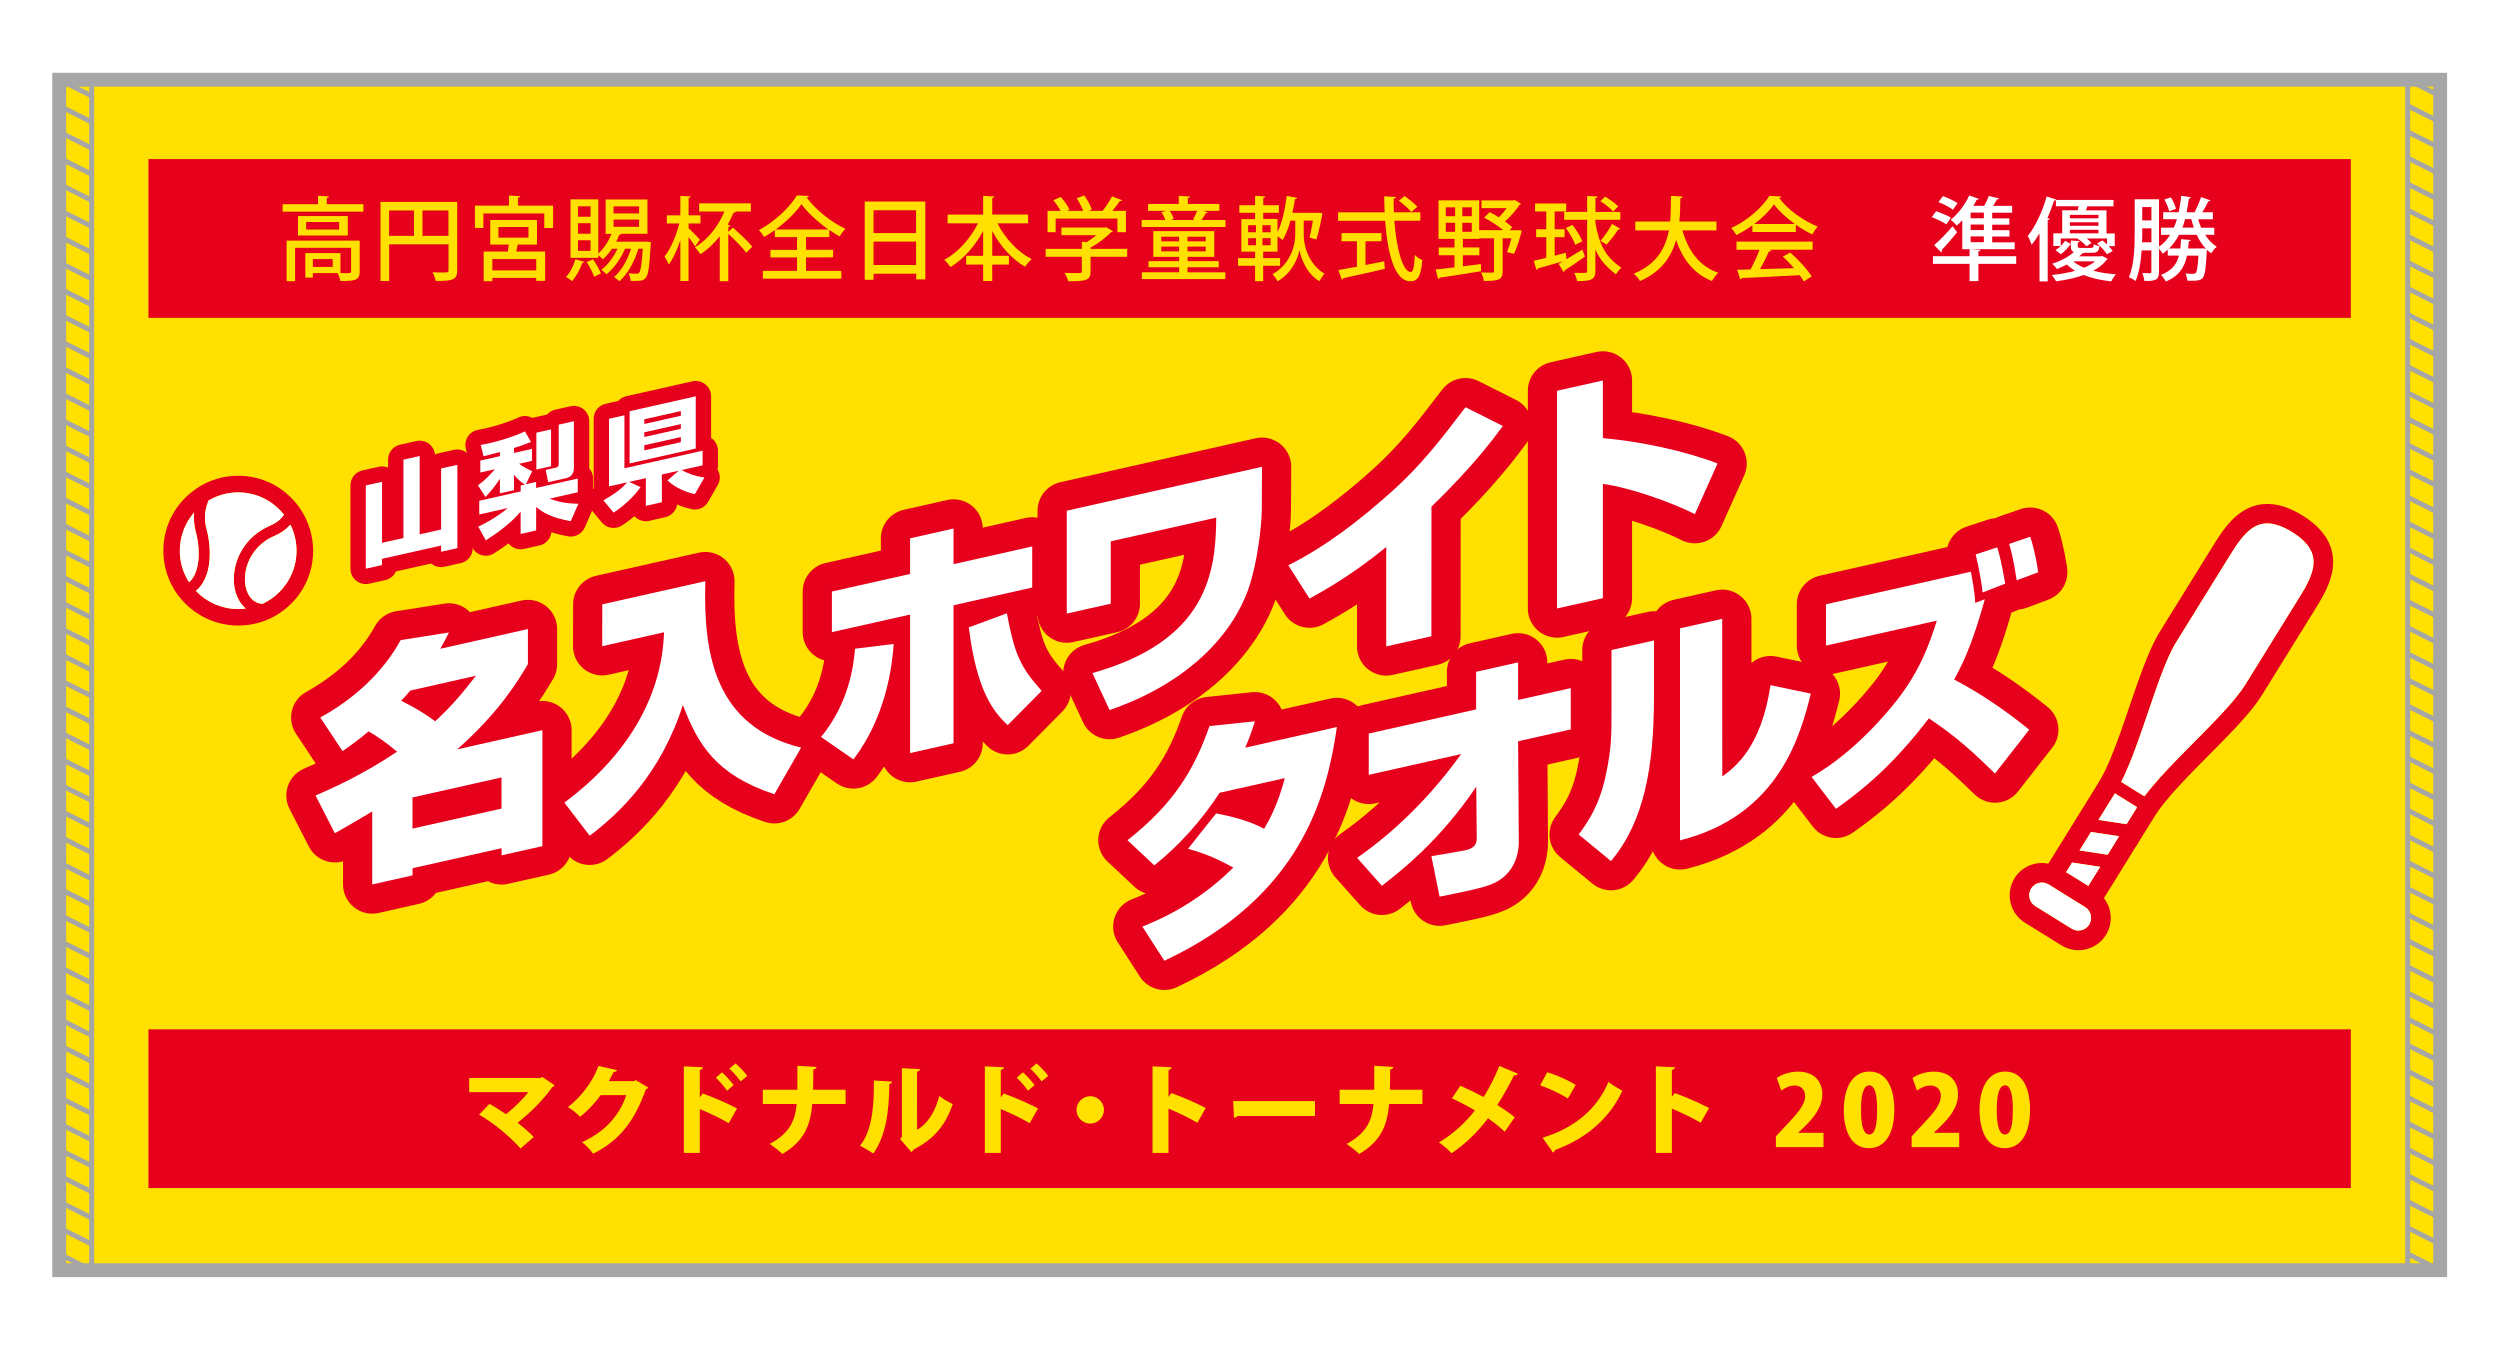 <?xml version="1.0" encoding="utf-8"?>
<!-- Generator: Adobe Illustrator 27.5.0, SVG Export Plug-In . SVG Version: 6.00 Build 0)  -->
<svg version="1.1" id="_x36_444" xmlns="http://www.w3.org/2000/svg" xmlns:xlink="http://www.w3.org/1999/xlink" x="0px" y="0px"
	 viewBox="0 0 3571.7 1927.6" style="enable-background:new 0 0 3571.7 1927.6;" xml:space="preserve">
<style type="text/css">
	.st0{fill:#FFFFFF;}
	.st1{fill:#FFE000;}
	.st2{fill:#E6001B;}
	.st3{fill:none;stroke:#E6001B;stroke-width:83.442;stroke-linejoin:round;stroke-miterlimit:10;}
	.st4{fill:none;stroke:#E6001B;stroke-width:43.86;stroke-linejoin:round;stroke-miterlimit:10;}
	.st5{fill:none;stroke:#A6A6A6;stroke-width:19.843;stroke-miterlimit:10;}
	.st6{fill:none;stroke:#A6A6A6;stroke-width:7.087;stroke-miterlimit:10;}
</style>
<rect y="0" class="st0" width="3571.7" height="1927.6"/>
<rect x="84.6" y="113.9" class="st1" width="3401.6" height="1700.8"/>
<rect x="212.1" y="227.3" class="st2" width="3146.5" height="226.8"/>
<g>
	<path class="st1" d="M466.9,291.7h52.3v10.7H403.7v-10.7h50.6v-12l15.6,0.9c-0.1,1.2-0.9,1.8-3,2.1V291.7z M513.9,343.7v44.1
		c0,12.5-5.9,13.7-27.7,13.7c-0.5-3.5-2.3-8.3-3.9-11.4H447v6.5h-10.8v-35.1h50.2v28.6c3,0,5.6,0.1,7.8,0.1c6.4,0,7.4-0.1,7.4-2.5
		v-33.7h-80v47.7h-12.1v-58H513.9z M425.7,308.7h71.2v27.8h-71.2V308.7z M484.5,327.9v-10.7h-47.1v10.7H484.5z M475.3,381.4v-11.3
		H447v11.3H475.3z"/>
	<path class="st1" d="M653.2,288.5v97.6c0,14-6.5,15.3-30.8,15.3c-0.5-3.5-2.6-9.1-4.5-12.4c4.3,0.1,8.5,0.3,12,0.3
		c10.7,0,10.9,0,10.9-3.4v-36.8h-84.8v52.4h-12.4V288.5H653.2z M555.9,300.8V337h35.5v-36.3H555.9z M603.6,337h37.1v-36.3h-37.1V337
		z"/>
	<path class="st1" d="M740.1,293.7h50.1v32h-12.6V305h-87v20.7h-12.1v-32h48.6v-14.4l16.1,1c-0.1,1-0.9,1.8-3.1,2.1V293.7z
		 M767.3,349.5h-27.7c-0.5,3-1.2,6.5-2,9.9h41.2v41.9h-12.7V397h-62.7v4.7h-12.4v-42.3h34.6c0.5-3.1,0.9-6.6,1.3-9.9h-26.5v-35.2
		h66.8V349.5z M766.1,386.3v-16.2h-62.7v16.2H766.1z M712.1,324.3v15.2H755v-15.2H712.1z"/>
	<path class="st1" d="M834.7,374c-0.3,0.9-1.2,1.4-2.7,1.4c-3.2,9.4-8.7,19.6-14.8,26.3c-2.1-2-6-4.7-8.6-6.1
		c5.7-5.7,10.7-15.5,13.4-25.2L834.7,374z M923.8,345.1l6.2,0.8c0,1-0.1,2.3-0.3,3.5c-1.8,31.5-3.5,43.3-7.2,47.6
		c-2.3,2.9-4.6,4.4-15.2,4.4c-2,0-4.2,0-6.4-0.1c-0.1-3.4-1.3-7.9-3.1-10.9c4.9,0.5,9.2,0.7,11.2,0.7s3-0.3,4.2-1.6
		c2.1-2.5,3.6-11.3,5.1-34.1H912c-5.6,18.6-15.1,36-27,46.4c-1.8-1.7-5.5-4.5-7.8-6c10.5-8.8,19.1-23.8,24.3-40.4H893
		c-6.1,14.2-15.9,28-26.5,36.5c-1.7-1.8-5.1-4.9-7.3-6.5c9-6.8,17.4-17.8,23-30h-7.9c-4,5.8-8.5,11.2-13,15.2
		c-1.4-1.6-4.3-4.2-6.5-6.1v3.9h-39.7v-83.6h39.7v77.4c7.5-6.6,14.4-17,18.9-28.1h-8.5v-49.1H925V334h-37.1
		c-0.4,0.8-1.4,1.3-2.9,1.2c-1.3,3.4-3,6.8-4.7,10.1h41L923.8,345.1z M843.7,309.6v-14.8h-17.9v14.8H843.7z M843.7,333.9v-15h-17.9
		v15H843.7z M843.7,358.4v-15.1h-17.9v15.1H843.7z M848.9,395.3c-2-5.6-6.5-14.4-10.7-20.9l9.1-4c4.4,6.4,9.1,14.7,11.2,20.3
		L848.9,395.3z M876.6,294.9v10H913v-10H876.6z M876.6,313.8V324H913v-10.3H876.6z"/>
	<path class="st1" d="M983.8,325.9c4.2,3.9,13.9,13.9,16.2,16.5l-6.9,9.6c-2-3.1-5.7-8.5-9.4-13.3v62.8H972v-58.1
		c-4.5,13.5-10.3,26.3-16.5,34.5c-1.3-3.5-4.2-8.5-6.1-11.3c8.6-10.8,16.9-30.3,21.1-47.3h-17.8v-11.7H972v-27.7l14.8,0.8
		c-0.1,1.2-0.9,1.8-3,2.2v24.7h17v11.7h-17V325.9z M1040.5,331.3l6.6-6.1c9.4,8.2,21.8,19.8,27.7,27.2l-8.7,8.6
		c-5.3-7.3-16.4-18.5-25.6-26.8v67.5h-12.2v-64.1c-8.1,10.3-17.3,19-27.7,25.6c-1.7-2.6-5.3-7.4-7.8-9.8
		c17.8-10.8,33.2-29.4,42.1-51.2h-36.1v-11.7h74v11.7h-22.5l0.8,0.3c-0.4,0.9-1.6,1.6-3.2,1.4c-2.5,6-5.2,11.7-8.3,17.2l4,0.9
		c-0.3,1-1.2,1.9-3,2.1V331.3z"/>
	<path class="st1" d="M1151.6,367.8v19.2h50.4v11.1h-112.1v-11.1h48.8v-19.2h-38v-10.8h38v-18.2H1107v-10.1
		c-4.9,3.6-10.1,6.9-15.3,9.9c-1.6-2.7-4.9-7.3-7.5-9.8c22.5-12.1,44.5-32.9,54.3-49.7l17,0.9c-0.4,1.3-1.4,2.1-3.1,2.2
		c12.6,17.2,35.5,35.4,55.3,44.7c-3,3.1-5.8,7.3-8.2,10.9c-4.8-2.7-9.8-5.9-14.7-9.2v10.1h-33.2v18.2h38.6v10.8H1151.6z
		 M1183.4,327.8c-15.2-10.8-29.8-24.2-38.4-36.1c-7.8,11.6-21.3,25-36.8,36.1H1183.4z"/>
	<path class="st1" d="M1235.4,287.9h86.6v111.3h-13.1v-8.1H1248v8.6h-12.6V287.9z M1308.9,300.4H1248V333h60.8V300.4z M1248,378.6
		h60.8v-33.4H1248V378.6z"/>
	<path class="st1" d="M1468.8,319.1h-43.7c10.7,21.3,28.9,41,48.8,51.1c-3,2.5-7.3,7.5-9.4,10.9c-18.9-10.8-35.4-29.5-46.9-51v35.4
		h23.8V378h-23.8v23.5h-13V378h-24.3v-12.5h24.3v-35.4c-11.7,21.7-28.1,40.2-46.7,51.4c-2.1-3.1-6.1-7.8-8.8-10.3
		c19.4-10.3,37.3-30.4,48.1-52.1h-43.4v-12.5h50.8v-26.8l16.1,1c-0.1,1-1,1.8-3.1,2.2v23.5h51.2V319.1z"/>
	<path class="st1" d="M1610.4,355.5v11.4h-52.3v20.9c0,13-6.8,14-32,14c-0.9-3.5-3.2-8.7-5.2-12c5.6,0.3,11.2,0.3,15.3,0.3
		c8.7,0,9.4,0,9.4-2.7v-20.5h-51.7v-11.4h51.7v-10.1l7,0.4c4.8-2.9,9.5-6.2,13.7-9.8h-49.9v-10.9h62.1l2.1-0.5l9.5,5.7
		c-0.5,0.8-1.6,1.2-2.5,1.4c-7.2,7.2-18.3,16-29.5,22.1v1.7H1610.4z M1508.2,312.3v19.4h-11.6v-30.4h18.7
		c-2.6-4.8-6.6-10.7-10.4-15.2l10.5-4.8c4.9,5.5,10.4,13.1,12.6,18.3l-3.5,1.7h23c-2-5.5-5.6-12.6-9.2-18.1l10.8-4
		c4.4,6.2,9.1,14.6,10.8,20.3l-4.5,1.8h19.9c4.8-6.1,10.1-14.3,13.4-20.7c12.9,4.7,13.7,5.1,14.3,5.5c-0.5,1-1.6,1.4-3.3,1.3
		c-2.7,4.2-6.6,9.2-10.5,13.9h19.4v30.4h-12.2v-19.4H1508.2z"/>
	<path class="st1" d="M1725.7,303.4c-0.4,0.9-1.4,1.3-3,1.3c-1.6,2.9-3.9,6.5-6.1,9.6h34.2v10h-119.7v-10h33.7
		c-1-3.5-3.2-7.9-5.5-11.2l6.8-1.8h-25.9v-9.9h43.9v-11.6l16,0.9c-0.1,1-0.9,1.8-3.1,2.2v8.5h45.1v9.9h-23L1725.7,303.4z
		 M1696.6,381.9v7.2h54v9.6h-119.3V389h53.3v-7.2h-43.7v-8.7h43.7v-6.1h-36.9v-36.8h87.1v36.8h-38.1v6.1h44.5v8.7H1696.6z
		 M1659.1,338.2v6.6h25.4v-6.6H1659.1z M1659.1,359.1h25.4v-6.8h-25.4V359.1z M1707.5,314.3c-1-0.4-2.1-0.8-3-1
		c2-3.4,4.3-8.1,5.8-12h-39.1c2.6,3.5,4.9,8.3,5.7,11.6l-4.5,1.4H1707.5z M1722.6,344.8v-6.6h-26v6.6H1722.6z M1722.6,359.1v-6.8
		h-26v6.8H1722.6z"/>
	<path class="st1" d="M1862.6,315.2v20.9c-0.1,11.2,4.9,40,29.6,54.9c-2.2,2.7-5.7,7.8-7.4,10.8c-18.6-11.3-26.4-33.9-28.2-44.3
		h-0.1c-1.8,10.7-10.5,32.5-31.3,44.5c-1.4-2.9-4.9-7.9-7.2-10.3c27.3-15.2,32.5-44.1,32.5-55.5v-20.9h-6.8
		c-3,10.7-6.8,20.4-11.2,27.6c-1.7-1.4-4.7-3.6-7.3-5.3v22h-20.5v9.2h24.1v10.9h-24.1v22h-11.6v-22h-24.4v-10.9h24.4v-9.2h-19.6
		v-46.5h19.6V304h-22.5v-10.8h22.5v-13.4l14.6,0.9c-0.1,1-0.9,1.7-2.9,2.1v10.4h22.4V304h-22.4v8.8h20.4v18.6
		c6.4-12.7,10.7-32.4,13.1-51.6l14.8,2.9c-0.3,1.2-1.3,1.8-3,1.8c-1,6.5-2.2,13.1-3.6,19.5h36.4l6.4,0.4c0,1.6-4.3,24.7-8.5,37.7
		l-9.9-2.6c1.6-6.2,3.4-15.5,4.8-24.3H1862.6z M1783.2,321.7v10.1h11.2v-10.1H1783.2z M1783.2,340.3v10.1h11.2v-10.1H1783.2z
		 M1815.3,331.8v-10.1h-11.7v10.1H1815.3z M1815.3,350.4v-10.1h-11.7v10.1H1815.3z"/>
	<path class="st1" d="M2029.3,315.4h-37.2c2.9,39.1,11.8,73.1,23.4,73.2c3.4,0,5.1-7.4,5.8-24.4c2.7,2.9,7.3,6.1,10.8,7.3
		c-2.1,24.1-6.6,30.3-17.7,30.3c-22-0.1-32.1-40.2-35.5-86.3h-67.2v-12.1h66.6c-0.4-7.5-0.7-15.2-0.7-22.9l16.9,0.9
		c-0.1,1.2-1.2,2-3.4,2.3c-0.1,6.5,0,13.1,0.3,19.6h37.8V315.4z M1950.9,344.7v33.9c8.7-1.7,17.8-3.5,26.7-5.3l0.9,10.8
		c-21.7,5.1-44.9,10.3-59.5,13.4c-0.1,1.2-1,1.8-2.1,2.1l-4.7-13.8c7.1-1.2,16.2-2.9,26.4-4.8v-36.3h-22v-11.6h57.1v11.6H1950.9z
		 M2006.7,280.1c6.4,4.3,14.4,10.8,18.3,15.3l-8.7,7.5c-3.6-4.5-11.4-11.4-17.9-16.1L2006.7,280.1z"/>
	<path class="st1" d="M2167.5,328.8l6.6,0.4l-0.4,2.1c-2.7,10.5-6.8,23.3-10.7,31.3c-9-2-9.5-2.2-10-2.5c2.1-4.9,4.4-12.4,6.4-19.6
		h-12.6v46.9c0,12.7-6.1,14-26.9,14c-0.4-3.5-2.2-8.7-3.8-12.2c4,0.1,8.1,0.3,11.2,0.3c6.8,0,7.2,0,7.2-2.3v-46.7h-21.1v0.8H2090
		v12.2h23.5v11.2H2090v15.7c8.5-1,17.2-2.1,25.7-3.2l0.3,10.3c-21.7,3.6-44.7,7.2-59.2,9.2c-0.3,1.3-1.3,1.8-2.2,2.1l-3.5-13.8
		c7.3-0.8,16.5-1.8,26.9-3.1v-17.2h-22.5v-11.2h22.5v-12.2h-22.8v-55.1h58.1v42.6h34.3c-7.5-6.2-18.1-13.1-27.3-17.8l7.9-7.9
		c4.3,2.1,8.8,4.6,13.1,7.3c4-3.8,7.9-8.5,11.2-13h-35.9v-11.1h45.1l2.2-0.6l9.2,5.5c-0.4,0.6-1.3,1.3-2.3,1.6
		c-4.9,7.4-12.6,16.6-20.7,23.5c4.2,3,7.8,5.9,10.5,8.3l-3.9,4.3H2167.5z M2065.6,296.2v12.7h13.3v-12.7H2065.6z M2065.6,318.3v12.9
		h13.3v-12.9H2065.6z M2102.7,308.9v-12.7h-13.5v12.7H2102.7z M2102.7,331.2v-12.9h-13.5v12.9H2102.7z"/>
	<path class="st1" d="M2238.1,370.3c6.9-4.2,14.8-9,22.5-13.8l3.8,10.1c-10.4,7.4-21.7,15-29.1,19.8c0.1,1-0.4,2.1-1.2,2.6
		l-7.4-12.1c2-1,4.2-2.2,6.5-3.6v-0.1c-13.5,4-27.2,7.8-36.1,10.3c-0.1,1.2-1,1.9-2,2.2l-3.9-13.1c5.1-1.2,11.2-2.6,17.9-4.3v-29.4
		h-14.4v-11.4h14.4v-25.4h-16v-11.4h44.5v11.4h-16.5v25.4h14.2v11.4h-14.2v26.4c5.2-1.3,10.7-2.7,16-4.2L2238.1,370.3z M2279.3,314
		v4c5.2,31.3,14.6,49.3,37.3,64.6c-2.9,2.2-6.1,6.1-7.7,9.4c-14-10.3-23.3-21.3-29.6-35.4v30.4c0,12.7-6,14.6-26.1,14.6
		c-0.5-3.2-2.5-8.6-4.3-11.8c3.6,0.1,7,0.1,9.8,0.1c8.2,0,8.8,0,8.8-2.9V314h-32.8v-11.3h32.8V280l15,0.7c-0.1,1.2-0.9,2-3.1,2.3
		v19.8h35.5V314H2279.3z M2246.6,321.4c5.6,7.2,11.7,16.9,14,23.4l-10.1,4.9c-2.2-6.5-7.9-16.5-13.5-24.1L2246.6,321.4z
		 M2293.2,280.9c6.6,3.8,14.8,9.8,18.7,14l-7.2,7.3c-3.8-4.4-11.7-10.7-18.3-14.8L2293.2,280.9z M2315.1,326.9c-0.5,1-1.8,1.2-3.2,1
		c-4,6.4-11.3,15.7-16.6,21.5c-0.1,0-8.7-5.3-8.7-5.3c5.5-6.2,12.5-16.6,16.4-24.2L2315.1,326.9z"/>
	<path class="st1" d="M2452.3,329.2h-48.6c8.1,28.9,23.8,51,51.1,60.5c-3,2.7-7,8.2-9,11.8c-26.1-10.5-41.6-30.7-51.2-58.6
		c-6.6,23.5-20.8,45.4-51.6,58.6c-1.8-3.4-5.6-7.8-9-10.5c33-13.4,45.5-36.8,50.3-61.8h-48v-12.7h49.8c1.2-12.5,1-25.1,1.2-36.7
		l16.6,1c-0.1,1.3-1.2,2.2-3.2,2.5c-0.1,10.3-0.3,21.6-1.4,33.2h53V329.2z"/>
	<path class="st1" d="M2503.6,331.4V322c-7.2,5.2-15.1,10-23,13.9c-1.6-2.9-4.7-7.5-7.3-10.1c22.8-10.4,44.6-29.6,54.6-46l17,0.9
		c-0.3,1-1.4,2-3,2.2c12.4,16.9,35,32.9,55.1,40.8c-3,3.1-5.7,7.5-7.9,11.2c-7.7-3.6-15.7-8.5-23.4-13.8v10.4H2503.6z M2480.9,356.8
		v-11.6h108.8v11.6h-61.9l2.9,0.9c-0.5,1-1.7,1.6-3.5,1.6c-3.2,7.4-7.9,17-12.7,25.2c15.1-0.4,32-0.9,48.6-1.4
		c-5.1-5.8-10.7-11.8-16.1-16.6l10.7-5.7c12,10.3,24.6,24.3,30.7,34.2l-11.3,7c-1.6-2.6-3.5-5.7-5.9-8.8c-30.4,1.7-62.4,3.1-82.7,4
		c-0.3,1.2-1.2,1.7-2.2,2l-4.4-13.9c5.5-0.1,12-0.1,19.1-0.4c4.5-8.3,9.5-19.1,12.7-28H2480.9z M2564.3,320
		c-12-8.5-22.8-18.5-29.9-28.1c-6.2,9.2-16.2,19.2-28.1,28.1H2564.3z"/>
	<path class="st0" d="M2766.1,301.8c6.9,2.2,16.2,6.2,21.1,9.2l-6.4,9.5c-4.7-3.2-13.9-7.5-20.9-10.3L2766.1,301.8z M2880.5,366v11
		h-54v24.6h-12.6v-24.6h-52.3v-11h52.3v-10l15.7,1c-0.1,1-0.9,1.8-3.1,2.1v6.9H2880.5z M2763.3,350.2c7.3-6.2,17.6-16.8,26.3-26.9
		l6.6,8.3c-7.3,9.2-15.7,18.9-22.1,25.5c0.1,0.5,0.3,0.9,0.3,1.4c0,0.9-0.4,1.7-0.9,2.2L2763.3,350.2z M2775.8,280.2
		c7.2,2.5,16.3,6.8,20.9,10l-6.6,9.5c-4.4-3.5-13.5-8.2-20.7-11L2775.8,280.2z M2803.5,355.8v-41.1c-2.6,2.7-5.2,5.3-7.8,7.5
		c-2.1-2.3-6.2-6.2-8.8-8.2c10.1-7.9,20.5-21.5,26.5-34.8l13.9,4.9c-0.7,1-2,1.3-3.2,1.2c-1.4,2.9-3.1,5.9-4.8,8.7h15.5
		c2.6-4.6,5.1-10,6.6-14l14.7,3.4c-0.3,1-1.4,1.4-3.1,1.6c-1.4,2.7-3.5,6-5.6,9.1h27.3v9.8h-28.5v8.1h24.4v9h-24.4v7.9h24.7v9h-24.7
		v8.3h32.2v9.8H2803.5z M2834.3,311.8v-8.1h-18.9v8.1H2834.3z M2834.3,328.7v-7.9h-18.9v7.9H2834.3z M2834.3,346v-8.3h-18.9v8.3
		H2834.3z"/>
	<path class="st0" d="M2944.2,340.7v10.7c2.5-2.5,4.5-5.1,6.1-7.4l8.1,4.4c-3.5,5.1-8.5,11.1-14.3,14.8l-7.5-6
		c2.7-1.4,5.2-3.5,7.5-5.7h-10.5v-18.1h12.6v-33h22.1c0.5-1.8,1-3.8,1.4-5.7h-32.5v-8.7c-0.5,0.4-1.4,0.5-2.5,0.5
		c-2.7,8.3-6,16.8-9.6,25l3.4,1c-0.3,0.9-1.2,1.7-3,2v87.5h-11.7v-68.6c-3.5,6-7.3,11.4-11.2,16.3c-1-3.1-3.8-9.8-5.5-12.7
		c10.5-12.7,20.8-34.7,27-56.3l13.8,4.5c0,0.1-0.1,0.3-0.3,0.4h81.9v9.2h-37.3c-0.6,1.7-1.3,3.8-2.2,5.7h29.5v33h11.8v18.1h-8.7
		c2.5,2.5,4.5,4.9,5.8,7l-8.2,4.7c-2.7-4.5-9-11.1-14.3-15.6l7.9-4.2c2.1,1.7,4.3,3.6,6.4,5.7v-8.5h-28.9c2.7,2.1,5.3,4.4,6.9,6.4
		l-7.4,4.8c-2.6-3.4-7.9-7.9-12.7-10.9l0.4-0.3H2944.2z M3003.2,365.6l8.1,4.3c-0.3,0.8-1,1-1.7,1.3c-4.3,6-10.7,11.2-19,15.6
		c9.8,2.6,20.8,4.3,32.4,5.1c-2.3,2.5-5.3,7-6.6,10.1c-14.7-1.6-28.1-4.5-39.5-9.1c-11.1,4-24.3,7-39.5,9c-1.2-2.7-3.9-6.6-6-9
		c12.5-1.3,23.7-3.4,33.2-6c-4.3-2.7-8.3-5.7-11.7-9c-4.3,2.2-9,4.4-14.2,6.5c-1.6-2.5-4.7-6-7-7.5c13.9-4.5,24.4-10.7,31.1-16.8
		c-3.3-1.3-4.3-3.9-4.3-8.8v-7.7l12.7,0.8c-0.1,1-0.9,1.7-2.7,2v4.9c0,2.6,0.8,2.9,4.7,2.9h14.2c2.9,0,3.5-0.6,3.9-5.2
		c2,1,5.6,2.2,8.2,2.6c-0.9,7.7-3.5,9.6-10.7,9.6h-11.4c-0.4,0.5-1.2,0.8-2.3,0.8c-1.4,1.4-2.9,2.7-4.5,4.2h30.8L3003.2,365.6z
		 M2998,307h-40.8v4.9h40.8V307z M2998,322.6v-5.1h-40.8v5.1H2998z M2957.2,328.3v5.1h40.8v-5.1H2957.2z M2962,373.4
		c4.2,3.5,9.4,6.6,15.5,9.1c6.5-2.7,11.8-5.7,15.7-9.1H2962z"/>
	<path class="st0" d="M3163.9,335.5h-13.3c4.5,7.2,10,13.1,16.4,16.9c-2.6,2.2-6.2,6.5-7.9,9.5c-2.1-1.4-4-3.1-6-4.9
		c0,0.8-0.1,1.4-0.3,2.1c-1.3,24.7-2.7,34.3-5.9,38c-2.9,3.2-6.1,4-14.7,4c-2.2,0-4.7,0-7.2-0.1c-0.1-3.1-1.3-7.5-2.7-10.3
		c4.7,0.5,9.1,0.5,10.9,0.5c1.8,0,2.9-0.3,3.9-1.3c1.7-2,2.7-8.5,3.8-24.6h-16.4c-3.4,16-10.9,28.9-30.3,36.9
		c-1.4-2.9-4.6-7.3-7-9.4c15.5-6,22.5-15.2,25.9-27.6h-16.1v-8.5c-2.2,2.1-4.7,4-7.3,5.7c-1-1.8-3.2-4.9-5.1-7.1v32.8
		c0,12.2-5.3,13.5-20.9,13.3c-0.4-3-1.7-8.2-3.1-11.4c4.9,0.3,9.5,0.3,10.9,0.3c1.6-0.1,2.1-0.7,2.1-2.3v-30.3h-13.9
		c-1,15.5-3.4,31.6-8.6,43.8c-2.1-1.8-6.9-4.4-9.6-5.3c7.8-18.5,8.3-44.9,8.3-64.2v-47.3h34.8v67.7c6.4-4.3,11.6-10,15.7-16.8h-12.9
		v-10.3h18.3c1.7-3.8,3.1-7.8,4.4-12.1h-19.6v-10h22.2c1.6-7.3,2.7-15.1,3.6-23.4l13.8,2c-0.3,1-1.2,1.8-2.9,2
		c-0.9,6.8-2,13.3-3.3,19.5h13.5l-1.8-0.8c3.1-5.7,7-14.7,9-20.9l13.5,4.7c-0.4,0.9-1.6,1.3-3.1,1.3c-2.1,4.6-5.5,10.8-8.6,15.7
		h15.1v10h-21.1c1.2,4.2,2.7,8.2,4.4,12.1h18.7V335.5z M3060.6,331.8c0,4.4,0,9.2-0.3,14.3h13.4v-19.9h-13.1V331.8z M3073.7,295.8
		h-13.1v19.1h13.1V295.8z M3101.4,281.9c3.3,5.1,6.2,11.8,7.4,16.4l-9.8,3.6c-0.9-4.5-3.8-11.6-6.8-16.8L3101.4,281.9z
		 M3146.7,354.8l4.9,0.7c-5.2-5.5-9.6-12.4-13.3-20h-25.2c-3.8,7.4-8.5,13.9-14.2,19.5h16.1c0.5-4.2,0.8-8.6,1-13.3l14,1.2
		c-0.3,1-1.2,1.8-3,2.1c-0.3,3.4-0.5,6.8-0.9,10h17.9L3146.7,354.8z M3134.3,325.2c-1.4-3.9-2.6-7.9-3.6-12.1h-8.8
		c-1.2,4.2-2.5,8.2-3.9,12.1H3134.3z"/>
</g>
<rect x="212.1" y="1470.6" class="st2" width="3146.5" height="226.8"/>
<g>
	<path class="st1" d="M792.4,1550.5c-0.6,1.3-1.7,2.1-3.4,2.7c-11.1,16.2-31.5,37-49.4,50.8c7,5.6,17.4,14.3,23,20.4l-18.9,16.5
		c-16-18.1-39.5-37.1-59.2-48.4l14.8-15.4c7.7,4.1,16.1,9.7,23.5,14.7c12.6-9.7,24.9-22.4,32.1-31.5h-84.6v-20.2H772l2.8-1.5
		L792.4,1550.5z"/>
	<path class="st1" d="M926.1,1553.7c-0.6,1.3-2.2,2.2-3.5,2.9c-16.4,45.9-37.8,72.9-75.2,91.7c-3.5-4.8-9.8-12-16-16.4
		c34.2-15.7,53.5-38.6,63.4-67.3h-36.8c-6.6,9.8-18.1,22.3-29.1,30.9c-4.1-4.1-11.9-10.5-17.5-13.9c17.8-13.6,35.6-35.8,43.5-58.7
		l26.6,5.9c-0.6,1.7-2.5,2.7-4.8,2.8c-2.1,4.5-4.8,8.8-6.9,13h35.4l3.1-1.4L926.1,1553.7z"/>
	<path class="st1" d="M1041.1,1604.7c-10.5-6.3-28.1-14.8-41.3-20.2v62.7H977v-123.8l27.3,1.4c-0.1,1.7-1.4,3.2-4.5,3.8v39.2
		l4.1-5.6c15,5.3,35.7,14.3,49.1,21.4L1041.1,1604.7z M1031.5,1532c4.9,4.1,12.2,12.2,16.7,18.3l-9.5,8
		c-3.2-4.9-10.9-14.1-16.1-18.6L1031.5,1532z M1050.9,1519.3c5.6,4.9,12.9,12.2,16.7,17.9l-9.5,7.8c-3.2-4.8-10.9-13.6-16.1-18.2
		L1050.9,1519.3z"/>
	<path class="st1" d="M1208.1,1577.3h-47.6c-2.8,31.4-12,53.2-42.7,71.4c-4.3-4.3-12.6-10.6-18.1-14.4c27.4-15,36-31.4,38.5-57
		h-48.4v-20.4h49.4v-34.3l27.4,1.7c-0.3,2-1.5,3.1-4.6,3.5c-0.1,10.5-0.1,20.2-0.4,29.1h46.5V1577.3z"/>
	<path class="st1" d="M1274.4,1545.2c-0.1,1.7-1.4,3.1-3.8,3.4c-0.6,41.3-4.8,72.9-22.8,99.4c-4.9-3.2-13.2-8-19.2-11.1
		c17.6-21.3,20.2-58.2,19.9-93.2L1274.4,1545.2z M1310.2,1614.2c16.7-9.9,26.3-28.1,31.8-48.4c4.3,3.6,14.1,9.2,19.2,11.8
		c-10.1,29.1-26,49.4-55.6,64.5c-0.8,1.5-2.4,2.9-3.6,3.8l-16-18.5l2.5-3.4v-97.9l26,1.3c-0.3,1.7-1.4,3.2-4.3,3.8V1614.2z"/>
	<path class="st1" d="M1471.1,1604.7c-10.5-6.3-28.1-14.8-41.3-20.2v62.7H1407v-123.8l27.3,1.4c-0.1,1.7-1.4,3.2-4.5,3.8v39.2
		l4.1-5.6c15,5.3,35.7,14.3,49.1,21.4L1471.1,1604.7z M1461.4,1532c4.9,4.1,12.2,12.2,16.7,18.3l-9.5,8
		c-3.2-4.9-10.9-14.1-16.1-18.6L1461.4,1532z M1480.9,1519.3c5.6,4.9,12.9,12.2,16.7,17.9l-9.5,7.8c-3.2-4.8-10.9-13.6-16.1-18.2
		L1480.9,1519.3z"/>
	<path class="st1" d="M1577.2,1585.7c0,10.8-8.8,19.6-19.6,19.6c-10.8,0-19.6-8.8-19.6-19.6c0-10.8,8.8-19.6,19.6-19.6
		C1568.7,1566.1,1577.2,1575.2,1577.2,1585.7z"/>
	<path class="st1" d="M1710.7,1604.1c-10.5-6.3-28.1-14.8-41.3-20.2v63.3h-22.8v-123.8l27.3,1.4c-0.1,1.7-1.4,3.2-4.5,3.8v38.6
		l4.1-5.6c15,5.3,35.7,14.3,49.1,21.4L1710.7,1604.1z"/>
	<path class="st1" d="M1761.8,1573.1h116.9v21.3H1768c-1,1.4-2.9,2.4-5,2.7L1761.8,1573.1z"/>
	<path class="st1" d="M2032.2,1577.3h-47.6c-2.8,31.4-12,53.2-42.7,71.4c-4.3-4.3-12.6-10.6-18.1-14.4c27.4-15,36-31.4,38.5-57
		h-48.4v-20.4h49.4v-34.3l27.4,1.7c-0.3,2-1.5,3.1-4.6,3.5c-0.1,10.5-0.1,20.2-0.4,29.1h46.5V1577.3z"/>
	<path class="st1" d="M2086.3,1551.2c10.5,4.5,22.1,10.1,33.3,16.1c6.6-10.2,16-28.1,22.5-44.4l26.5,11.1c-0.7,1.5-2.8,2.4-5.7,2.4
		c-6.3,13.2-15.7,30-23.7,42.3c6.6,4.1,16.8,10.8,24.9,17.6l-14.3,20.6c-6-5.7-14.7-12.9-23.9-19.2c-14,18.5-32.5,37.2-52.2,50
		c-3.6-4.3-12.6-12.2-17.9-15.5c19-11.3,37.8-28.1,51.4-45.8c-10.9-6.4-22.3-12.3-32.9-17.2L2086.3,1551.2z"/>
	<path class="st1" d="M2210.5,1531.9c13.9,4.1,30.5,11.6,40.7,18.1l-11.2,19.5c-9.9-6.6-26.6-14.3-39.6-19L2210.5,1531.9z
		 M2203.8,1625.4c46.1-14,78.1-41.3,94.1-79.7c6.3,5,13.7,9.1,20,12.6c-17.4,38.1-50.5,68-96.3,84.7c-0.3,1.5-1.3,3.1-2.7,3.8
		L2203.8,1625.4z"/>
	<path class="st1" d="M2429.8,1604.1c-10.5-6.3-28.1-14.8-41.3-20.2v63.3h-22.8v-123.8l27.3,1.4c-0.1,1.7-1.4,3.2-4.5,3.8v38.6
		l4.1-5.6c15,5.3,35.7,14.3,49.1,21.4L2429.8,1604.1z"/>
	<path class="st1" d="M2605.1,1638.9h-67.9v-15.4l12.3-13.3c18.3-19.2,29.4-31.6,29.4-44.5c0-8.1-4.9-14.8-15.1-14.8
		c-7.1,0-14.1,3.6-19,7.1l-6.4-17.9c6.6-4.8,18.2-9.1,30.4-9.1c23.9,0,34.7,14.7,34.7,32.5c0,18.6-12.3,33.2-25.3,46.1l-9,8.5v0.3
		h36V1638.9z"/>
	<path class="st1" d="M2634.2,1585.9c0-30,11.1-55,36.5-55c27.4,0,35.7,27.9,35.7,54.3c0,34.7-13.4,55.2-36.1,55.2
		C2643.1,1640.4,2634.2,1612.7,2634.2,1585.9z M2681.8,1585.7c0-22.8-3.5-35.1-11.2-35.1c-7.3,0-11.8,10.9-11.8,35.1
		c0,24.2,4.1,35.1,11.8,35.1C2676.5,1620.8,2681.8,1614.6,2681.8,1585.7z"/>
	<path class="st1" d="M2799,1638.9h-67.9v-15.4l12.3-13.3c18.3-19.2,29.4-31.6,29.4-44.5c0-8.1-4.9-14.8-15.1-14.8
		c-7.1,0-14.1,3.6-19,7.1l-6.4-17.9c6.6-4.8,18.2-9.1,30.4-9.1c23.9,0,34.7,14.7,34.7,32.5c0,18.6-12.3,33.2-25.3,46.1l-9,8.5v0.3
		h36V1638.9z"/>
	<path class="st1" d="M2828.1,1585.9c0-30,11.1-55,36.5-55c27.4,0,35.7,27.9,35.7,54.3c0,34.7-13.4,55.2-36.1,55.2
		C2837.1,1640.4,2828.1,1612.7,2828.1,1585.9z M2875.7,1585.7c0-22.8-3.5-35.1-11.2-35.1c-7.3,0-11.8,10.9-11.8,35.1
		c0,24.2,4.1,35.1,11.8,35.1C2870.4,1620.8,2875.7,1614.6,2875.7,1585.7z"/>
</g>
<g>
	<g>
		<path class="st2" d="M3327.4,775.7c-6.7-14.4-19.1-27.6-37.9-39.2c-16.7-10.4-32.2-15.7-46.6-16.4c-10.8-0.6-20.9,1.5-29.6,5.4
			c-13.2,5.9-23.3,15.3-31.5,25.2c-8.2,9.9-14.8,20.6-20.4,29.6c-19.9,32.2-45.8,73.9-75.7,122.2c-8.3,13.4-15.6,30.2-22.9,49
			c-10.8,28.1-21.1,60.5-31.7,90.5c-10.5,30-21.5,57.7-32.4,75.2l-72.3,116.7c-18.4-3.7-37.9,4-48.3,20.8
			c-13.4,21.6-6.7,50.2,14.9,63.6l52.1,32.3c21.6,13.4,50.2,6.7,63.6-14.9c10.4-16.8,8.6-37.7-2.9-52.5l72.3-116.7
			c7.2-11.7,18.5-25.5,31.7-40.1c19.9-21.9,44.3-45.6,66.6-68.5c22.4-23,42.7-44.8,55.2-64.9c29.9-48.2,55.8-90,75.7-122.2
			c5-8.1,10.7-17.3,15.6-27.6c3.7-7.7,6.9-16,8.8-24.8C3334.5,805.2,3334.1,790.1,3327.4,775.7z M2984.8,1320.9
			c-5.3,8.5-16.5,11.2-25,5.9l-52.1-32.3c-8.5-5.3-11.1-16.5-5.9-25c5.3-8.5,16.5-11.2,25-5.9l52.1,32.3
			C2987.4,1301.1,2990.1,1312.3,2984.8,1320.9z M2983.5,1265.7l-31.7-19.7l8.5-13.7l40.2,6.1L2983.5,1265.7z M3011.2,1221.1
			l-40.2-6.1l16.3-26.4l40.2,6.1L3011.2,1221.1z M3038.2,1177.5l-40.2-6.1l23.5-37.9l31.8,19.7L3038.2,1177.5z M3305.3,801.1
			c0.4,8.2-2,17.4-6.2,26.9c-4.2,9.5-10,19-15.7,28c-19.9,32.1-45.8,73.9-75.7,122.2c-6.6,10.7-17.5,23.9-30.5,38.1
			c-19.5,21.3-43.8,44.9-66.4,68.1c-17.7,18.3-34.3,36.2-47.1,53.3l-33.2-20.6c5.6-10.9,10.8-23.1,15.9-36.1
			c11.2-28.8,21.6-61.4,32-91.1c10.3-29.7,20.8-56.7,30.9-72.8c29.9-48.2,55.8-90,75.7-122.2c5-8,10.2-16.4,16-23.8
			c4.3-5.5,8.9-10.4,13.6-14.2c7.3-5.7,14.5-8.8,23.5-9.1c9.1-0.2,20.9,2.7,36.5,12.3c13.8,8.6,21.6,16.9,25.8,24.4
			C3303.7,790.3,3305,795.6,3305.3,801.1z"/>
	</g>
	<g>
		<path class="st0" d="M2984.8,1320.9c-5.3,8.5-16.5,11.2-25,5.9l-52.1-32.3c-8.5-5.3-11.1-16.5-5.9-25c5.3-8.5,16.5-11.2,25-5.9
			l52.1,32.3C2987.4,1301.1,2990.1,1312.3,2984.8,1320.9z"/>
		<polygon class="st0" points="2983.5,1265.7 2951.8,1246.1 2960.3,1232.3 3000.5,1238.4 		"/>
		<polygon class="st0" points="3011.2,1221.1 2971,1215 2987.3,1188.7 3027.5,1194.7 		"/>
		<polygon class="st0" points="3038.2,1177.5 2998,1171.4 3021.5,1133.5 3053.2,1153.2 		"/>
		<path class="st0" d="M3305.3,801.1c0.4,8.2-2,17.4-6.2,26.9c-4.2,9.5-10,19-15.7,28c-19.9,32.1-45.8,73.9-75.7,122.2
			c-6.6,10.7-17.5,23.9-30.5,38.1c-19.5,21.3-43.8,44.9-66.4,68.1c-17.7,18.3-34.3,36.2-47.1,53.3l-33.2-20.6
			c5.6-10.9,10.8-23.1,15.9-36.1c11.2-28.8,21.6-61.4,32-91.1c10.3-29.7,20.8-56.7,30.9-72.8c29.9-48.2,55.8-90,75.7-122.2
			c5-8,10.2-16.4,16-23.8c4.3-5.5,8.9-10.4,13.6-14.2c7.3-5.7,14.5-8.8,23.5-9.1c9.1-0.2,20.9,2.7,36.5,12.3
			c13.8,8.6,21.6,16.9,25.8,24.4C3303.7,790.3,3305,795.6,3305.3,801.1z"/>
	</g>
</g>
<g>
	<g>
		<g>
			<path class="st3" d="M457.6,1025.1c46.5-25.7,88.6-62.7,114.8-110.6l69-10.9c-4.8,9.6-7.2,14.4-12.4,23.3l125.2-28.2l0,50.2
				c-13.4,22.5-40.3,68.1-101,121.7l121.7-27.4l0,165.7l-58.3,13.1l0-10.2l-127.2,28.6l0,10.2l-57.6,13l0-104.3
				c-35.9,21.5-43.4,25.3-53.4,31.1l-27.6-53.9c29.3-12.6,69.6-31.2,116.5-62.6c-16.9-14.2-29.3-22.4-40.7-29
				c-13.4,11.5-25.9,20.3-37.2,28.2L457.6,1025.1z M586.2,986.6c-4.5,5.2-8.6,10.1-13.1,14.6c13.8,6.8,31,16,48.6,29.3
				c25.2-23,42.7-45,58.3-65.1L586.2,986.6z M589.3,1139.3l0,44.5l127.2-28.6l0-44.5L589.3,1139.3z"/>
			<path class="st3" d="M860.5,863.4l147.2-33.1c-3.1,105.7,14.2,207.8,136.9,237.8l-38.3,66.6c-83.8-27.8-109-70.9-130.7-127.5
				c-31.4,98.2-90,154.2-133.1,186.8l-36.2-47.3c85.2-63.3,139.3-146.9,142.4-243.4l-88.3,19.9L860.5,863.4z"/>
			<path class="st3" d="M1173,1052.9c40.3-49,46.5-102.4,48.6-126.1l55.2-6.8c-4.8,70-27.6,126-57.6,164.9L1173,1052.9z
				 M1362.3,755.1l0,50.9l112.4-25.3l0,58.7l-112.4,25.3l0,197.2l-62.1,14l0-197.9l-111.7,25.1l0-58l111.7-25.1l0-50.9L1362.3,755.1
				z M1438.5,876.2c10.7,57,18.3,75.8,49.7,110.8l-48.6,49.1c-19.3-18.6-44.1-47-55.5-139.8L1438.5,876.2z"/>
			<path class="st3" d="M1803,666.9l-0.3,59.4c0,26.5-6.9,81.1-19.6,116.4c-26.2,72.3-95.1,136.6-197.9,171.7l-24.5-52.8
				c163.4-46,176.5-142.6,176.9-222.1l-150.7,33.9l0,89.1l-62.8,14.1l0-147L1803,666.9z"/>
			<path class="st3" d="M2045,909l-64.5,14.5l0-142.1c-16.9,14-55.9,44.7-109.6,73.8l-30.3-47.6c53.8-26.9,103.1-65.2,149.3-106.7
				c40-36.2,66.2-69.7,103.8-119.1l53.4,26.8c-14.1,19.1-43.8,59-102,115.2L2045,909z"/>
			<path class="st3" d="M2290,543.6l0,82.3c52.8,4.7,115.8,17.8,163.8,36.3l-32.4,72.3c-31.7-16.2-92.4-37.9-131.4-43.2l0,163.3
				l-65.5,14.7l0-311L2290,543.6z"/>
			<path class="st3" d="M1737.4,1162.1c11.7,2.3,43.4,8.2,68.6,22c17.2-28.6,24.8-55.1,29.6-72.4l-93.1,20.9
				c-26.5,40.3-57.6,75.2-93.4,103.7l-38.3-35.9c65.8-51.6,95.5-101,117.2-163.1l64.8-6.8c-4.5,14.4-7.2,22.5-13.8,37.7l131-29.5
				c-13.8,94.3-47.9,240.8-246.5,333.9l-31.4-48.8c19.3-7.9,75.2-30,130-84.4c-22.1-11.6-36.2-18.7-64.8-26.8L1737.4,1162.1z"/>
			<path class="st3" d="M1938.9,1225.6c56.9-39.7,107.2-90.6,148.6-148.3l-132,29.7l0-59l153.4-34.5l0-53.7l60-13.5l0,53.7
				l75.2-16.9l0,59l-75.2,16.9l1,144.3c0,2.8-0.3,20.9-9.7,35.7c-14.1,22.6-35.2,27.3-60.7,33.1c-15.9,3.6-29.7,6.3-42.8,8.9
				l-11.7-57.8c4.8-0.7,43.4-7.3,47.9-8.3c8.6-1.9,16.9-5.2,16.9-16.9l-0.7-74.1c-52.1,77.1-105.8,118.9-134.8,141.6L1938.9,1225.6z
				"/>
			<path class="st3" d="M2363,994.5c0,101.8-14.1,179.2-61.4,235.7l-46.2-38c13.8-18.7,30-41.7,39.3-87.3
				c7.9-38.2,7.6-55.1,7.6-91.1l0-85.2L2363,915L2363,994.5z M2460.6,1109.3c17.6-12.8,55.5-40.8,68.9-130.4l57.6,12.1
				c-14.5,57.7-44.5,174-186.9,209.6l0-302.9l60.3-13.6L2460.6,1109.3z"/>
			<path class="st3" d="M2850.2,1105.1c-28.3-27.6-54.8-52.7-94.5-78.8c-52.1,68.3-96.5,103.7-132.7,129.2l-34.8-45.5
				c64.8-37.2,112-97.3,121.7-109.4c32.1-40.8,46.5-79.4,57.2-113.9l-158.3,35.6l0-59l206.9-46.5c1.4,6.4,6.2,33.2,6.2,44.5
				l13.8-5.2c-14.5,52-26.2,82.6-43.8,114.8c38.3,20,73.8,44.5,107.2,71.6L2850.2,1105.1z M2832.6,846.4c-2.1-17.6-5.9-37.2-10-54.3
				l30.7-10.1c5.9,17.1,10.7,47.8,11.4,51.9L2832.6,846.4z M2881.2,829.1c-4.8-32.1-8.6-44.4-10.7-52l30-10.3
				c6.9,20.4,10.3,42.9,11.4,50.8L2881.2,829.1z"/>
		</g>
		<g>
			<path class="st0" d="M457.6,1025.1c46.5-25.7,88.6-62.7,114.8-110.6l69-10.9c-4.8,9.6-7.2,14.4-12.4,23.3l125.2-28.2l0,50.2
				c-13.4,22.5-40.3,68.1-101,121.7l121.7-27.4l0,165.7l-58.3,13.1l0-10.2l-127.2,28.6l0,10.2l-57.6,13l0-104.3
				c-35.9,21.5-43.4,25.3-53.4,31.1l-27.6-53.9c29.3-12.6,69.6-31.2,116.5-62.6c-16.9-14.2-29.3-22.4-40.7-29
				c-13.4,11.5-25.9,20.3-37.2,28.2L457.6,1025.1z M586.2,986.6c-4.5,5.2-8.6,10.1-13.1,14.6c13.8,6.8,31,16,48.6,29.3
				c25.2-23,42.7-45,58.3-65.1L586.2,986.6z M589.3,1139.3l0,44.5l127.2-28.6l0-44.5L589.3,1139.3z"/>
			<path class="st0" d="M860.5,863.4l147.2-33.1c-3.1,105.7,14.2,207.8,136.9,237.8l-38.3,66.6c-83.8-27.8-109-70.9-130.7-127.5
				c-31.4,98.2-90,154.2-133.1,186.8l-36.2-47.3c85.2-63.3,139.3-146.9,142.4-243.4l-88.3,19.9L860.5,863.4z"/>
			<path class="st0" d="M1173,1052.9c40.3-49,46.5-102.4,48.6-126.1l55.2-6.8c-4.8,70-27.6,126-57.6,164.9L1173,1052.9z
				 M1362.3,755.1l0,50.9l112.4-25.3l0,58.7l-112.4,25.3l0,197.2l-62.1,14l0-197.9l-111.7,25.1l0-58l111.7-25.1l0-50.9L1362.3,755.1
				z M1438.5,876.2c10.7,57,18.3,75.8,49.7,110.8l-48.6,49.1c-19.3-18.6-44.1-47-55.5-139.8L1438.5,876.2z"/>
			<path class="st0" d="M1803,666.9l-0.3,59.4c0,26.5-6.9,81.1-19.6,116.4c-26.2,72.3-95.1,136.6-197.9,171.7l-24.5-52.8
				c163.4-46,176.5-142.6,176.9-222.1l-150.7,33.9l0,89.1l-62.8,14.1l0-147L1803,666.9z"/>
			<path class="st0" d="M2045,909l-64.5,14.5l0-142.1c-16.9,14-55.9,44.7-109.6,73.8l-30.3-47.6c53.8-26.9,103.1-65.2,149.3-106.7
				c40-36.2,66.2-69.7,103.8-119.1l53.4,26.8c-14.1,19.1-43.8,59-102,115.2L2045,909z"/>
			<path class="st0" d="M2290,543.6l0,82.3c52.8,4.7,115.8,17.8,163.8,36.3l-32.4,72.3c-31.7-16.2-92.4-37.9-131.4-43.2l0,163.3
				l-65.5,14.7l0-311L2290,543.6z"/>
			<path class="st0" d="M1737.4,1162.1c11.7,2.3,43.4,8.2,68.6,22c17.2-28.6,24.8-55.1,29.6-72.4l-93.1,20.9
				c-26.5,40.3-57.6,75.2-93.4,103.7l-38.3-35.9c65.8-51.6,95.5-101,117.2-163.1l64.8-6.8c-4.5,14.4-7.2,22.5-13.8,37.7l131-29.5
				c-13.8,94.3-47.9,240.8-246.5,333.9l-31.4-48.8c19.3-7.9,75.2-30,130-84.4c-22.1-11.6-36.2-18.7-64.8-26.8L1737.4,1162.1z"/>
			<path class="st0" d="M1938.9,1225.6c56.9-39.7,107.2-90.6,148.6-148.3l-132,29.7l0-59l153.4-34.5l0-53.7l60-13.5l0,53.7
				l75.2-16.9l0,59l-75.2,16.9l1,144.3c0,2.8-0.3,20.9-9.7,35.7c-14.1,22.6-35.2,27.3-60.7,33.1c-15.9,3.6-29.7,6.3-42.8,8.9
				l-11.7-57.8c4.8-0.7,43.4-7.3,47.9-8.3c8.6-1.9,16.9-5.2,16.9-16.9l-0.7-74.1c-52.1,77.1-105.8,118.9-134.8,141.6L1938.9,1225.6z
				"/>
			<path class="st0" d="M2363,994.5c0,101.8-14.1,179.2-61.4,235.7l-46.2-38c13.8-18.7,30-41.7,39.3-87.3
				c7.9-38.2,7.6-55.1,7.6-91.1l0-85.2L2363,915L2363,994.5z M2460.6,1109.3c17.6-12.8,55.5-40.8,68.9-130.4l57.6,12.1
				c-14.5,57.7-44.5,174-186.9,209.6l0-302.9l60.3-13.6L2460.6,1109.3z"/>
			<path class="st0" d="M2850.2,1105.1c-28.3-27.6-54.8-52.7-94.5-78.8c-52.1,68.3-96.5,103.7-132.7,129.2l-34.8-45.5
				c64.8-37.2,112-97.3,121.7-109.4c32.1-40.8,46.5-79.4,57.2-113.9l-158.3,35.6l0-59l206.9-46.5c1.4,6.4,6.2,33.2,6.2,44.5
				l13.8-5.2c-14.5,52-26.2,82.6-43.8,114.8c38.3,20,73.8,44.5,107.2,71.6L2850.2,1105.1z M2832.6,846.4c-2.1-17.6-5.9-37.2-10-54.3
				l30.7-10.1c5.9,17.1,10.7,47.8,11.4,51.9L2832.6,846.4z M2881.2,829.1c-4.8-32.1-8.6-44.4-10.7-52l30-10.3
				c6.9,20.4,10.3,42.9,11.4,50.8L2881.2,829.1z"/>
		</g>
	</g>
	<g>
		<g>
			<path class="st4" d="M545.8,688.3l0,87.2l30.6-6.9l0-111.9l23.2-5.2l0,111.9l30.6-6.9l0-87.2l23.2-5.2l0,119l-23.2,5.2l0-8.9
				l-84.5,19l0,8.9l-23.1,5.2l0-119L545.8,688.3z"/>
			<path class="st4" d="M749.8,692.3c-6.5-4.3-10.9-8.5-15.5-14.1l0,22.1l-20.1,4.5l0-20.8c-6.7,10.7-14.1,19.1-20.6,26l-10.8-16.7
				c4.3-3.1,12-8.6,24.3-22.9l-20.9,4.7l0-17.1l28-6.3l0-5.8c-13.2,3.4-18.9,4.9-23.4,5.9l-4-16.1c3-0.5,6.2-1.1,11.1-2.2
				c16.4-3.7,36.2-9.7,52.1-17.2l8.6,15.1c-4.3,1.7-11.7,4.8-24.3,8.6l0,7.1l25.7-5.8l0,17.1l-18.5,4.2c8.7,6.1,14.9,8.8,18.8,10.5
				l-8.9,18.7l14.5-3.3l0,8.6l59.5-13.4l0,19.6l-40.2,9.1c7.8,3.1,20.9,7.1,41.1,7.3l-10.9,24.9c-27.7-5-40.1-12.4-49.4-20.3l0,33.5
				l-22.2,5l0-32c-5.5,6.5-17,20.2-49.7,41.2l-10.8-19.6c6.1-2.9,24.7-11.9,42.2-26.6l-40.8,9.2l0-19.6l59.2-13.3l0-8.6L749.8,692.3
				z M787.3,613.5l0,52.6l-21,4.7l0-52.6L787.3,613.5z M819.9,601.8l0,67c0,11.7-9.2,13.9-10.1,14.1l-26.6,6l-3.6-17.5l14.6-3.3
				c3.4-0.8,4-2.3,4-5.6l0-55.8L819.9,601.8z"/>
			<path class="st4" d="M862.1,714.9c19.2-11.2,27.1-17.9,33.9-25.8l-25.9,5.8l0-96.6l22-5l0,75.7l111.7-25.1l0,20.9l-29.9,6.7
				c5.6,3.6,20.1,9.4,32.5,10.6L992.7,706c-10.7-2.5-26.5-7.8-39.1-19.6l16.1-13.9l-24.1,5.4l0,39.6l-22.9,5.2l0-39.6l-23.8,5.4
				l16.3,7.4c-8.3,12.2-24.1,27.3-38.6,36.4L862.1,714.9z M899.5,587.5l94.5-21.3l0,74.6l-94.5,21.3L899.5,587.5z M920.5,599l0,6.7
				l52.2-11.7l0-6.7L920.5,599z M920.5,617.6l0,6.7l52.2-11.7l0-6.7L920.5,617.6z M920.5,636.1v7.3l52.2-11.7v-7.3L920.5,636.1z"/>
		</g>
		<g>
			<path class="st0" d="M545.8,688.3l0,87.2l30.6-6.9l0-111.9l23.2-5.2l0,111.9l30.6-6.9l0-87.2l23.2-5.2l0,119l-23.2,5.2l0-8.9
				l-84.5,19l0,8.9l-23.1,5.2l0-119L545.8,688.3z"/>
			<path class="st0" d="M749.8,692.3c-6.5-4.3-10.9-8.5-15.5-14.1l0,22.1l-20.1,4.5l0-20.8c-6.7,10.7-14.1,19.1-20.6,26l-10.8-16.7
				c4.3-3.1,12-8.6,24.3-22.9l-20.9,4.7l0-17.1l28-6.3l0-5.8c-13.2,3.4-18.9,4.9-23.4,5.9l-4-16.1c3-0.5,6.2-1.1,11.1-2.2
				c16.4-3.7,36.2-9.7,52.1-17.2l8.6,15.1c-4.3,1.7-11.7,4.8-24.3,8.6l0,7.1l25.7-5.8l0,17.1l-18.5,4.2c8.7,6.1,14.9,8.8,18.8,10.5
				l-8.9,18.7l14.5-3.3l0,8.6l59.5-13.4l0,19.6l-40.2,9.1c7.8,3.1,20.9,7.1,41.1,7.3l-10.9,24.9c-27.7-5-40.1-12.4-49.4-20.3l0,33.5
				l-22.2,5l0-32c-5.5,6.5-17,20.2-49.7,41.2l-10.8-19.6c6.1-2.9,24.7-11.9,42.2-26.6l-40.8,9.2l0-19.6l59.2-13.3l0-8.6L749.8,692.3
				z M787.3,613.5l0,52.6l-21,4.7l0-52.6L787.3,613.5z M819.9,601.8l0,67c0,11.7-9.2,13.9-10.1,14.1l-26.6,6l-3.6-17.5l14.6-3.3
				c3.4-0.8,4-2.3,4-5.6l0-55.8L819.9,601.8z"/>
			<path class="st0" d="M862.1,714.9c19.2-11.2,27.1-17.9,33.9-25.8l-25.9,5.8l0-96.6l22-5l0,75.7l111.7-25.1l0,20.9l-29.9,6.7
				c5.6,3.6,20.1,9.4,32.5,10.6L992.7,706c-10.7-2.5-26.5-7.8-39.1-19.6l16.1-13.9l-24.1,5.4l0,39.6l-22.9,5.2l0-39.6l-23.8,5.4
				l16.3,7.4c-8.3,12.2-24.1,27.3-38.6,36.4L862.1,714.9z M899.5,587.5l94.5-21.3l0,74.6l-94.5,21.3L899.5,587.5z M920.5,599l0,6.7
				l52.2-11.7l0-6.7L920.5,599z M920.5,617.6l0,6.7l52.2-11.7l0-6.7L920.5,617.6z M920.5,636.1v7.3l52.2-11.7v-7.3L920.5,636.1z"/>
		</g>
	</g>
</g>
<g>
	<path class="st2" d="M429.1,727.1c-3.2-4.8-6.9-9.5-11-13.8l-0.1-0.1l-1.2-1.2c-20.9-21.5-48.7-32.3-76.5-32.3
		c-10.2,0-20.4,1.5-30.3,4.4c-8.5,2.5-16.9,6.1-24.7,10.9l0.1,0l-0.1,0.1c-6.5,3.9-12.7,8.6-18.4,13.9c-22.3,21-33.5,49.4-33.5,77.8
		c0,19.3,5.2,38.6,15.7,55.7c2.7,4.5,5.8,8.8,9.3,12.9c0,0,0,0,0,0c0,0,0,0,0,0c1.4,1.6,2.8,3.3,4.3,4.8
		c21,22.2,49.4,33.5,77.8,33.5c15.6,0,31.3-3.4,45.8-10.3c9.9-4.7,19.2-11,27.6-18.9c5.1-4.8,9.6-9.9,13.5-15.4
		c13.3-18.5,20-40.3,20-62.2v-0.1v0v-0.1v-0.2C447.2,765.9,441.2,745.1,429.1,727.1L429.1,727.1z M270.6,831.4l-0.5,0.4
		c-8.6-13.3-13.2-28.8-13.2-44.9c0-20.3,7.3-39.7,20.5-54.8c-0.3,2.4-0.4,4.9-0.4,7.4c0,6.8,1,13.7,2.8,20.7
		c2.6,9.6,4.1,20.4,4.1,30.4c0,6.6-0.6,12.9-1.9,18.7c-1.9,8.9-5.4,16.1-10.1,20.9L270.6,831.4z M340.3,870.1
		c-23.1,0-44.5-9.2-60.4-25.9l0.6-0.5c2.3-1.9,4.4-4.2,6.3-6.7c4.5-5.8,7.9-13.2,10.1-21.7c1.9-7.4,2.8-15.8,2.8-24.8
		c0-11.6-1.6-23.5-4.6-34.6c-1.5-5.6-2.3-11.1-2.3-16.5c0-7.3,1.4-14.6,4.1-21.7c0.3-0.9,0.7-1.9,0.7-2.4
		c12.9-7.7,27.6-11.8,42.6-11.8c23.1,0,44.6,9.3,60.6,26.1c1.7,1.8,3.3,3.7,4.9,5.6l-0.7,1.1c-4.2,6.1-10.8,11.2-19.8,15
		c-16.2,7-29.6,18.4-38.7,33.1c-8.1,13-12.5,28.3-12.5,43c0,13.9,3.8,26.1,10.9,35.4c1.9,2.5,4,4.7,6.2,6.6l0.1,0
		C347.6,869.9,344,870.1,340.3,870.1z M397.5,847.4c-6.8,6.5-14.7,11.7-22.8,15.4c-1.3-0.1-2.5-0.3-3.7-0.6c-1.7-0.4-3.4-1-5-1.8
		c-4.9-2.4-8.9-6.6-11.7-12.3c-2.9-5.8-4.4-12.9-4.4-20.6c0-11.9,3.6-24.2,10.1-34.7c7.4-11.9,18.3-21.2,31.5-26.9
		c9.5-4,17.3-9.5,23.1-16.1l0.2-0.3c5.8,11.4,8.8,24.3,8.8,37.3C423.6,809.9,414.3,831.5,397.5,847.4z"/>
	<g>
		<path class="st0" d="M270.6,831.4l-0.5,0.4c-8.6-13.3-13.2-28.8-13.2-44.9c0-20.3,7.3-39.7,20.5-54.8c-0.3,2.4-0.4,4.9-0.4,7.4
			c0,6.8,1,13.7,2.8,20.7c2.6,9.6,4.1,20.4,4.1,30.4c0,6.6-0.6,12.9-1.9,18.7c-1.9,8.9-5.4,16.1-10.1,20.9L270.6,831.4z"/>
		<path class="st0" d="M340.3,870.1c-23.1,0-44.5-9.2-60.4-25.9l0.6-0.5c2.3-1.9,4.4-4.2,6.3-6.7c4.5-5.8,7.9-13.2,10.1-21.7
			c1.9-7.4,2.8-15.8,2.8-24.8c0-11.6-1.6-23.5-4.6-34.6c-1.5-5.6-2.3-11.1-2.3-16.5c0-7.3,1.4-14.6,4.1-21.7
			c0.3-0.9,0.7-1.9,0.7-2.4c12.9-7.7,27.6-11.8,42.6-11.8c23.1,0,44.6,9.3,60.6,26.1c1.7,1.8,3.3,3.7,4.9,5.6l-0.7,1.1
			c-4.2,6.1-10.8,11.2-19.8,15c-16.2,7-29.6,18.4-38.7,33.1c-8.1,13-12.5,28.3-12.5,43c0,13.9,3.8,26.1,10.9,35.4
			c1.9,2.5,4,4.7,6.2,6.6l0.1,0C347.6,869.9,344,870.1,340.3,870.1z"/>
		<path class="st0" d="M397.5,847.4c-6.8,6.5-14.7,11.7-22.8,15.4c-1.3-0.1-2.5-0.3-3.7-0.6c-1.7-0.4-3.4-1-5-1.8
			c-4.9-2.4-8.9-6.6-11.7-12.3c-2.9-5.8-4.4-12.9-4.4-20.6c0-11.9,3.6-24.2,10.1-34.7c7.4-11.9,18.3-21.2,31.5-26.9
			c9.5-4,17.3-9.5,23.1-16.1l0.2-0.3c5.8,11.4,8.8,24.3,8.8,37.3C423.6,809.9,414.3,831.5,397.5,847.4z"/>
	</g>
</g>
<g>
	<rect x="84.6" y="113.9" class="st5" width="3401.6" height="1700.8"/>
	<g>
		<g>
			<rect x="84.6" y="113.9" class="st6" width="46.4" height="1700.8"/>
			<line class="st6" x1="84.6" y1="113.9" x2="130.9" y2="137.1"/>
			<line class="st6" x1="84.6" y1="151.2" x2="130.9" y2="174.4"/>
			<line class="st6" x1="84.6" y1="188.5" x2="130.9" y2="211.6"/>
			<line class="st6" x1="84.6" y1="225.7" x2="130.9" y2="248.9"/>
			<line class="st6" x1="84.6" y1="263" x2="130.9" y2="286.2"/>
			<line class="st6" x1="84.6" y1="300.3" x2="130.9" y2="323.5"/>
			<line class="st6" x1="84.6" y1="337.6" x2="130.9" y2="360.8"/>
			<line class="st6" x1="84.6" y1="374.9" x2="130.9" y2="398.1"/>
			<line class="st6" x1="84.6" y1="412.1" x2="130.9" y2="435.3"/>
			<line class="st6" x1="84.6" y1="449.4" x2="130.9" y2="472.6"/>
			<line class="st6" x1="84.6" y1="486.7" x2="130.9" y2="509.9"/>
			<line class="st6" x1="84.6" y1="524" x2="130.9" y2="547.2"/>
			<line class="st6" x1="84.6" y1="561.3" x2="130.9" y2="584.5"/>
			<line class="st6" x1="84.6" y1="598.5" x2="130.9" y2="621.7"/>
			<line class="st6" x1="84.6" y1="635.8" x2="130.9" y2="659"/>
			<line class="st6" x1="84.6" y1="673.1" x2="130.9" y2="696.3"/>
			<line class="st6" x1="84.6" y1="710.4" x2="130.9" y2="733.6"/>
			<line class="st6" x1="84.6" y1="747.7" x2="130.9" y2="770.9"/>
			<line class="st6" x1="84.6" y1="784.9" x2="130.9" y2="808.1"/>
			<line class="st6" x1="84.6" y1="822.2" x2="130.9" y2="845.4"/>
			<line class="st6" x1="84.6" y1="859.5" x2="130.9" y2="882.7"/>
			<line class="st6" x1="84.6" y1="896.8" x2="130.9" y2="920"/>
			<line class="st6" x1="84.6" y1="934.1" x2="130.9" y2="957.3"/>
			<line class="st6" x1="84.6" y1="971.4" x2="130.9" y2="994.5"/>
			<line class="st6" x1="84.6" y1="1008.6" x2="130.9" y2="1031.8"/>
			<line class="st6" x1="84.6" y1="1045.9" x2="130.9" y2="1069.1"/>
			<line class="st6" x1="84.6" y1="1083.2" x2="130.9" y2="1106.4"/>
			<line class="st6" x1="84.6" y1="1120.5" x2="130.9" y2="1143.7"/>
			<line class="st6" x1="84.6" y1="1157.7" x2="130.9" y2="1180.9"/>
			<line class="st6" x1="84.6" y1="1195" x2="130.9" y2="1218.2"/>
			<line class="st6" x1="84.6" y1="1232.3" x2="130.9" y2="1255.5"/>
			<line class="st6" x1="84.6" y1="1269.6" x2="130.9" y2="1292.8"/>
			<line class="st6" x1="84.6" y1="1306.9" x2="130.9" y2="1330.1"/>
			<line class="st6" x1="84.6" y1="1344.1" x2="130.9" y2="1367.3"/>
			<line class="st6" x1="84.6" y1="1381.4" x2="130.9" y2="1404.6"/>
			<line class="st6" x1="84.6" y1="1418.7" x2="130.9" y2="1441.9"/>
			<line class="st6" x1="84.6" y1="1456" x2="130.9" y2="1479.2"/>
			<line class="st6" x1="84.6" y1="1493.3" x2="130.9" y2="1516.5"/>
			<line class="st6" x1="84.6" y1="1530.5" x2="130.9" y2="1553.7"/>
			<line class="st6" x1="84.6" y1="1567.8" x2="130.9" y2="1591"/>
			<line class="st6" x1="84.6" y1="1605.1" x2="130.9" y2="1628.3"/>
			<line class="st6" x1="84.6" y1="1642.4" x2="130.9" y2="1665.6"/>
			<line class="st6" x1="84.6" y1="1679.7" x2="130.9" y2="1702.8"/>
			<line class="st6" x1="84.6" y1="1716.9" x2="130.9" y2="1740.1"/>
			<line class="st6" x1="84.6" y1="1754.2" x2="130.9" y2="1777.4"/>
			<line class="st6" x1="84.6" y1="1791.5" x2="130.9" y2="1814.7"/>
		</g>
		<rect x="3439.8" y="113.9" class="st6" width="46.4" height="1700.8"/>
		<line class="st6" x1="3439.8" y1="113.9" x2="3486.1" y2="137.1"/>
		<line class="st6" x1="3439.8" y1="151.2" x2="3486.1" y2="174.4"/>
		<line class="st6" x1="3439.8" y1="188.5" x2="3486.1" y2="211.6"/>
		<line class="st6" x1="3439.8" y1="225.7" x2="3486.1" y2="248.9"/>
		<line class="st6" x1="3439.8" y1="263" x2="3486.1" y2="286.2"/>
		<line class="st6" x1="3439.8" y1="300.3" x2="3486.1" y2="323.5"/>
		<line class="st6" x1="3439.8" y1="337.6" x2="3486.1" y2="360.8"/>
		<line class="st6" x1="3439.8" y1="374.9" x2="3486.1" y2="398.1"/>
		<line class="st6" x1="3439.8" y1="412.1" x2="3486.1" y2="435.3"/>
		<line class="st6" x1="3439.8" y1="449.4" x2="3486.1" y2="472.6"/>
		<line class="st6" x1="3439.8" y1="486.7" x2="3486.1" y2="509.9"/>
		<line class="st6" x1="3439.8" y1="524" x2="3486.1" y2="547.2"/>
		<line class="st6" x1="3439.8" y1="561.3" x2="3486.1" y2="584.5"/>
		<line class="st6" x1="3439.8" y1="598.5" x2="3486.1" y2="621.7"/>
		<line class="st6" x1="3439.8" y1="635.8" x2="3486.1" y2="659"/>
		<line class="st6" x1="3439.8" y1="673.1" x2="3486.1" y2="696.3"/>
		<line class="st6" x1="3439.8" y1="710.4" x2="3486.1" y2="733.6"/>
		<line class="st6" x1="3439.8" y1="747.7" x2="3486.1" y2="770.9"/>
		<line class="st6" x1="3439.8" y1="784.9" x2="3486.1" y2="808.1"/>
		<line class="st6" x1="3439.8" y1="822.2" x2="3486.1" y2="845.4"/>
		<line class="st6" x1="3439.8" y1="859.5" x2="3486.1" y2="882.7"/>
		<line class="st6" x1="3439.8" y1="896.8" x2="3486.1" y2="920"/>
		<line class="st6" x1="3439.8" y1="934.1" x2="3486.1" y2="957.3"/>
		<line class="st6" x1="3439.8" y1="971.4" x2="3486.1" y2="994.5"/>
		<line class="st6" x1="3439.8" y1="1008.6" x2="3486.1" y2="1031.8"/>
		<line class="st6" x1="3439.8" y1="1045.9" x2="3486.1" y2="1069.1"/>
		<line class="st6" x1="3439.8" y1="1083.2" x2="3486.1" y2="1106.4"/>
		<line class="st6" x1="3439.8" y1="1120.5" x2="3486.1" y2="1143.7"/>
		<line class="st6" x1="3439.8" y1="1157.7" x2="3486.1" y2="1180.9"/>
		<line class="st6" x1="3439.8" y1="1195" x2="3486.1" y2="1218.2"/>
		<line class="st6" x1="3439.8" y1="1232.3" x2="3486.1" y2="1255.5"/>
		<line class="st6" x1="3439.8" y1="1269.6" x2="3486.1" y2="1292.8"/>
		<line class="st6" x1="3439.8" y1="1306.9" x2="3486.1" y2="1330.1"/>
		<line class="st6" x1="3439.8" y1="1344.1" x2="3486.1" y2="1367.3"/>
		<line class="st6" x1="3439.8" y1="1381.4" x2="3486.1" y2="1404.6"/>
		<line class="st6" x1="3439.8" y1="1418.7" x2="3486.1" y2="1441.9"/>
		<line class="st6" x1="3439.8" y1="1456" x2="3486.1" y2="1479.2"/>
		<line class="st6" x1="3439.8" y1="1493.3" x2="3486.1" y2="1516.5"/>
		<line class="st6" x1="3439.8" y1="1530.5" x2="3486.1" y2="1553.7"/>
		<line class="st6" x1="3439.8" y1="1567.8" x2="3486.1" y2="1591"/>
		<line class="st6" x1="3439.8" y1="1605.1" x2="3486.1" y2="1628.3"/>
		<line class="st6" x1="3439.8" y1="1642.4" x2="3486.1" y2="1665.6"/>
		<line class="st6" x1="3439.8" y1="1679.7" x2="3486.1" y2="1702.8"/>
		<line class="st6" x1="3439.8" y1="1716.9" x2="3486.1" y2="1740.1"/>
		<line class="st6" x1="3439.8" y1="1754.2" x2="3486.1" y2="1777.4"/>
		<line class="st6" x1="3439.8" y1="1791.5" x2="3486.1" y2="1814.7"/>
	</g>
</g>
</svg>
